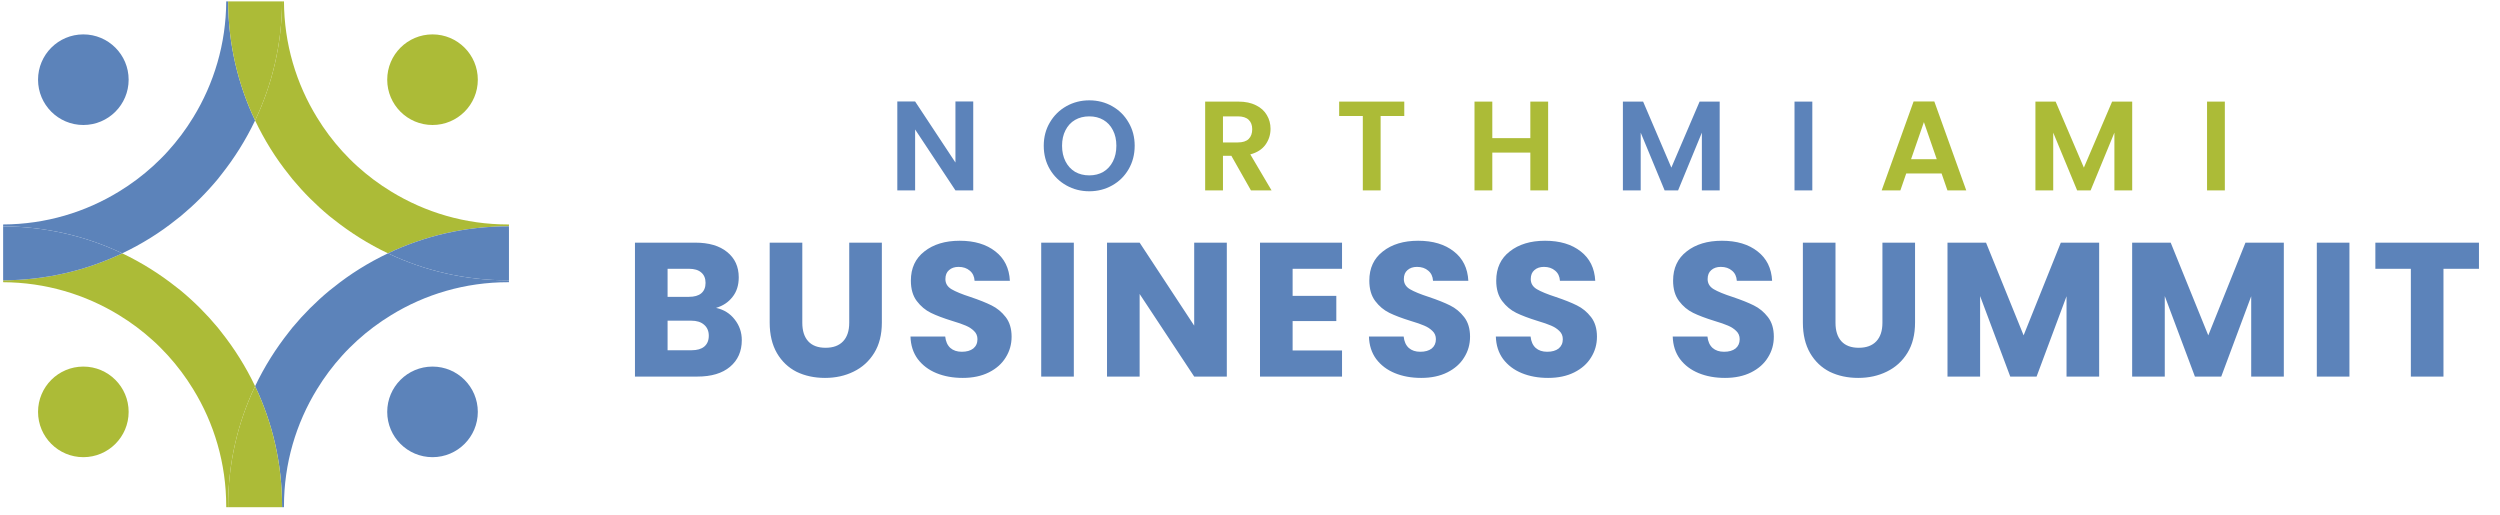 <svg width="267" height="55" viewBox="0 0 267 55" fill="none" xmlns="http://www.w3.org/2000/svg">
<path d="M54.356 23.972V24.174H54.255C49.66 24.174 45.326 25.202 41.435 27.056C39.359 26.068 37.404 24.839 35.63 23.428C35.468 23.307 35.327 23.186 35.166 23.065C33.735 21.876 32.425 20.565 31.235 19.134C31.114 18.993 30.994 18.832 30.872 18.671C29.441 16.897 28.232 14.941 27.244 12.865C29.078 9.015 30.107 4.701 30.127 0.146H30.328C30.348 4.701 31.639 8.934 33.856 12.543C34.642 13.833 35.549 15.042 36.557 16.151C37.061 16.695 37.585 17.239 38.149 17.743C39.258 18.751 40.468 19.658 41.758 20.444C45.406 22.682 49.68 23.972 54.255 23.972C54.296 23.972 54.316 23.972 54.356 23.972Z" fill="#ACBB37"/>
<path d="M54.357 24.174V29.939H54.256C49.66 29.939 45.326 28.911 41.435 27.056C45.326 25.202 49.66 24.174 54.256 24.174H54.357Z" fill="#5C83BA"/>
<path d="M54.356 29.938V30.14C54.316 30.14 54.296 30.14 54.255 30.14C49.68 30.14 45.386 31.43 41.758 33.667C40.468 34.454 39.258 35.361 38.149 36.369C37.605 36.873 37.061 37.397 36.557 37.961C35.549 39.07 34.642 40.279 33.856 41.569C31.618 45.218 30.328 49.491 30.328 54.067C30.328 54.107 30.328 54.127 30.328 54.168H30.127V54.067C30.127 49.471 29.099 45.137 27.244 41.247C28.232 39.17 29.462 37.215 30.872 35.441C30.994 35.28 31.114 35.139 31.235 34.978C32.425 33.547 33.735 32.236 35.166 31.047C35.307 30.926 35.468 30.805 35.63 30.684C37.404 29.253 39.359 28.044 41.435 27.056C45.326 28.91 49.66 29.938 54.255 29.938H54.356Z" fill="#5C83BA"/>
<path d="M30.127 54.067V54.168H24.362V54.067C24.362 49.471 25.39 45.137 27.245 41.247C29.099 45.137 30.127 49.471 30.127 54.067Z" fill="#ACBB37"/>
<path d="M27.244 41.247C25.39 45.137 24.362 49.471 24.362 54.067V54.168H24.16C24.16 54.127 24.16 54.107 24.16 54.067C24.16 49.491 22.87 45.198 20.633 41.569C19.847 40.279 18.939 39.07 17.932 37.961C17.428 37.417 16.904 36.873 16.339 36.369C15.23 35.361 14.021 34.454 12.731 33.667C9.123 31.45 4.869 30.16 0.334 30.14V29.938C4.89 29.918 9.203 28.89 13.053 27.056C15.13 28.044 17.085 29.273 18.859 30.684C19.02 30.805 19.161 30.926 19.323 31.047C20.754 32.236 22.064 33.547 23.253 34.978C23.374 35.119 23.495 35.28 23.616 35.441C25.027 37.215 26.257 39.17 27.244 41.247Z" fill="#ACBB37"/>
<path d="M27.244 12.865C26.257 14.941 25.027 16.897 23.616 18.671C23.495 18.832 23.374 18.973 23.253 19.134C22.064 20.566 20.754 21.876 19.323 23.065C19.181 23.186 19.02 23.307 18.859 23.428C17.085 24.859 15.13 26.069 13.053 27.056C9.203 25.222 4.89 24.194 0.334 24.174V23.972C4.89 23.952 9.123 22.662 12.731 20.445C14.021 19.658 15.23 18.751 16.339 17.743C16.883 17.239 17.428 16.715 17.932 16.151C18.939 15.042 19.847 13.833 20.633 12.543C22.85 8.934 24.14 4.681 24.16 0.146H24.362C24.382 4.701 25.41 9.015 27.244 12.865Z" fill="#5C83BA"/>
<path d="M30.127 0.146C30.107 4.701 29.079 9.015 27.245 12.865C25.41 9.015 24.383 4.701 24.362 0.146H30.127Z" fill="#ACBB37"/>
<path d="M13.053 27.056C9.203 28.891 4.89 29.919 0.334 29.939V24.174C4.89 24.194 9.203 25.222 13.053 27.056Z" fill="#5C83BA"/>
<path d="M8.901 13.349C11.573 13.349 13.739 11.183 13.739 8.511C13.739 5.839 11.573 3.673 8.901 3.673C6.229 3.673 4.063 5.839 4.063 8.511C4.063 11.183 6.229 13.349 8.901 13.349Z" fill="#5C83BA"/>
<path d="M8.901 48.826C11.573 48.826 13.739 46.66 13.739 43.989C13.739 41.317 11.573 39.151 8.901 39.151C6.229 39.151 4.063 41.317 4.063 43.989C4.063 46.66 6.229 48.826 8.901 48.826Z" fill="#ACBB37"/>
<path d="M46.193 13.349C48.865 13.349 51.031 11.183 51.031 8.511C51.031 5.839 48.865 3.673 46.193 3.673C43.521 3.673 41.355 5.839 41.355 8.511C41.355 11.183 43.521 13.349 46.193 13.349Z" fill="#ACBB37"/>
<path d="M46.193 48.826C48.865 48.826 51.031 46.66 51.031 43.989C51.031 41.317 48.865 39.151 46.193 39.151C43.521 39.151 41.355 41.317 41.355 43.989C41.355 46.66 43.521 48.826 46.193 48.826Z" fill="#5C83BA"/>
<path d="M103.942 20.333H102.041L97.735 13.827V20.333H95.833V10.838H97.735L102.041 17.358V10.838H103.942V20.333ZM116.335 20.428C115.447 20.428 114.632 20.22 113.89 19.803C113.147 19.387 112.559 18.812 112.124 18.078C111.689 17.336 111.472 16.498 111.472 15.565C111.472 14.642 111.689 13.813 112.124 13.08C112.559 12.337 113.147 11.758 113.89 11.341C114.632 10.925 115.447 10.716 116.335 10.716C117.231 10.716 118.046 10.925 118.78 11.341C119.522 11.758 120.106 12.337 120.532 13.08C120.967 13.813 121.184 14.642 121.184 15.565C121.184 16.498 120.967 17.336 120.532 18.078C120.106 18.812 119.522 19.387 118.78 19.803C118.037 20.22 117.222 20.428 116.335 20.428ZM116.335 18.73C116.905 18.73 117.408 18.604 117.842 18.35C118.277 18.087 118.617 17.716 118.861 17.236C119.106 16.756 119.228 16.199 119.228 15.565C119.228 14.932 119.106 14.379 118.861 13.908C118.617 13.428 118.277 13.062 117.842 12.808C117.408 12.555 116.905 12.428 116.335 12.428C115.764 12.428 115.257 12.555 114.813 12.808C114.379 13.062 114.039 13.428 113.795 13.908C113.55 14.379 113.428 14.932 113.428 15.565C113.428 16.199 113.55 16.756 113.795 17.236C114.039 17.716 114.379 18.087 114.813 18.35C115.257 18.604 115.764 18.73 116.335 18.73ZM183.662 10.852V20.333H181.76V14.166L179.22 20.333H177.781L175.227 14.166V20.333H173.325V10.852H175.485L178.5 17.902L181.516 10.852H183.662ZM193.556 10.852V20.333H191.654V10.852H193.556Z" fill="#5C83BA"/>
<path d="M133.601 20.333L131.509 16.639H130.613V20.333H128.711V10.852H132.27C133.003 10.852 133.628 10.983 134.144 11.246C134.66 11.5 135.045 11.848 135.299 12.292C135.561 12.727 135.693 13.216 135.693 13.759C135.693 14.384 135.512 14.95 135.149 15.457C134.787 15.955 134.248 16.299 133.533 16.489L135.801 20.333H133.601ZM130.613 15.212H132.202C132.718 15.212 133.103 15.09 133.356 14.845C133.61 14.592 133.737 14.243 133.737 13.8C133.737 13.365 133.61 13.03 133.356 12.794C133.103 12.55 132.718 12.428 132.202 12.428H130.613V15.212ZM149.977 10.852V12.387H147.45V20.333H145.549V12.387H143.022V10.852H149.977ZM165.341 10.852V20.333H163.44V16.299H159.378V20.333H157.477V10.852H159.378V14.751H163.44V10.852H165.341ZM207.361 18.526H203.585L202.96 20.333H200.963L204.372 10.838H206.586L209.996 20.333H207.986L207.361 18.526ZM206.845 17.005L205.473 13.039L204.101 17.005H206.845ZM227.719 10.852V20.333H225.818V14.166L223.278 20.333H221.838L219.284 14.166V20.333H217.383V10.852H219.542L222.558 17.902L225.573 10.852H227.719ZM237.613 10.852V20.333H235.712V10.852H237.613Z" fill="#ACBB37"/>
<path d="M76.473 32.883C77.302 33.06 77.967 33.474 78.47 34.126C78.972 34.764 79.224 35.498 79.224 36.327C79.224 37.522 78.803 38.473 77.96 39.179C77.132 39.872 75.971 40.218 74.477 40.218H67.814V25.915H74.252C75.706 25.915 76.84 26.248 77.655 26.913C78.484 27.579 78.898 28.482 78.898 29.623C78.898 30.465 78.674 31.165 78.225 31.722C77.791 32.279 77.207 32.666 76.473 32.883ZM71.298 31.702H73.58C74.15 31.702 74.585 31.579 74.884 31.335C75.196 31.077 75.353 30.703 75.353 30.214C75.353 29.725 75.196 29.352 74.884 29.094C74.585 28.835 74.15 28.706 73.58 28.706H71.298V31.702ZM73.865 37.406C74.449 37.406 74.897 37.277 75.21 37.019C75.536 36.748 75.699 36.361 75.699 35.858C75.699 35.355 75.529 34.962 75.19 34.676C74.864 34.391 74.409 34.248 73.825 34.248H71.298V37.406H73.865ZM85.686 25.915V34.472C85.686 35.328 85.897 35.987 86.318 36.449C86.739 36.911 87.357 37.142 88.172 37.142C88.987 37.142 89.612 36.911 90.046 36.449C90.481 35.987 90.698 35.328 90.698 34.472V25.915H94.182V34.452C94.182 35.729 93.911 36.809 93.367 37.692C92.824 38.575 92.091 39.24 91.167 39.688C90.257 40.137 89.238 40.361 88.111 40.361C86.983 40.361 85.971 40.143 85.075 39.709C84.192 39.261 83.493 38.595 82.976 37.712C82.46 36.816 82.202 35.729 82.202 34.452V25.915H85.686ZM102.823 40.361C101.777 40.361 100.84 40.191 100.011 39.851C99.182 39.512 98.517 39.009 98.014 38.344C97.525 37.678 97.267 36.877 97.24 35.94H100.948C101.003 36.469 101.186 36.877 101.498 37.162C101.811 37.434 102.218 37.569 102.721 37.569C103.237 37.569 103.644 37.454 103.943 37.223C104.242 36.979 104.392 36.646 104.392 36.225C104.392 35.871 104.269 35.58 104.025 35.349C103.794 35.118 103.502 34.928 103.149 34.778C102.809 34.629 102.32 34.459 101.682 34.269C100.758 33.983 100.004 33.698 99.42 33.413C98.836 33.128 98.334 32.707 97.912 32.15C97.491 31.593 97.281 30.866 97.281 29.97C97.281 28.639 97.763 27.599 98.727 26.852C99.692 26.092 100.948 25.712 102.497 25.712C104.072 25.712 105.342 26.092 106.307 26.852C107.271 27.599 107.787 28.645 107.855 29.99H104.086C104.059 29.528 103.889 29.168 103.577 28.91C103.264 28.639 102.863 28.503 102.374 28.503C101.953 28.503 101.614 28.618 101.356 28.849C101.098 29.067 100.969 29.386 100.969 29.807C100.969 30.269 101.186 30.628 101.621 30.887C102.055 31.145 102.734 31.423 103.658 31.722C104.582 32.034 105.329 32.333 105.899 32.618C106.483 32.904 106.986 33.318 107.407 33.861C107.828 34.405 108.039 35.104 108.039 35.96C108.039 36.775 107.828 37.515 107.407 38.181C106.999 38.846 106.402 39.376 105.614 39.77C104.826 40.164 103.896 40.361 102.823 40.361ZM114.685 25.915V40.218H111.201V25.915H114.685ZM131.024 40.218H127.54L121.713 31.396V40.218H118.229V25.915H121.713L127.54 34.778V25.915H131.024V40.218ZM138.052 28.706V31.6H142.718V34.289H138.052V37.427H143.329V40.218H134.568V25.915H143.329V28.706H138.052ZM151.785 40.361C150.739 40.361 149.802 40.191 148.973 39.851C148.145 39.512 147.479 39.009 146.977 38.344C146.488 37.678 146.23 36.877 146.203 35.94H149.911C149.965 36.469 150.148 36.877 150.461 37.162C150.773 37.434 151.181 37.569 151.683 37.569C152.199 37.569 152.607 37.454 152.906 37.223C153.205 36.979 153.354 36.646 153.354 36.225C153.354 35.871 153.232 35.58 152.987 35.349C152.756 35.118 152.464 34.928 152.111 34.778C151.772 34.629 151.283 34.459 150.644 34.269C149.721 33.983 148.967 33.698 148.383 33.413C147.799 33.128 147.296 32.707 146.875 32.15C146.454 31.593 146.243 30.866 146.243 29.97C146.243 28.639 146.726 27.599 147.69 26.852C148.654 26.092 149.911 25.712 151.459 25.712C153.035 25.712 154.305 26.092 155.269 26.852C156.234 27.599 156.75 28.645 156.818 29.99H153.048C153.021 29.528 152.851 29.168 152.539 28.91C152.227 28.639 151.826 28.503 151.337 28.503C150.916 28.503 150.576 28.618 150.318 28.849C150.06 29.067 149.931 29.386 149.931 29.807C149.931 30.269 150.148 30.628 150.583 30.887C151.018 31.145 151.697 31.423 152.621 31.722C153.544 32.034 154.291 32.333 154.862 32.618C155.446 32.904 155.948 33.318 156.369 33.861C156.791 34.405 157.001 35.104 157.001 35.96C157.001 36.775 156.791 37.515 156.369 38.181C155.962 38.846 155.364 39.376 154.576 39.77C153.789 40.164 152.858 40.361 151.785 40.361ZM165.339 40.361C164.293 40.361 163.356 40.191 162.527 39.851C161.699 39.512 161.033 39.009 160.531 38.344C160.042 37.678 159.784 36.877 159.756 35.94H163.465C163.519 36.469 163.702 36.877 164.015 37.162C164.327 37.434 164.735 37.569 165.237 37.569C165.753 37.569 166.161 37.454 166.46 37.223C166.758 36.979 166.908 36.646 166.908 36.225C166.908 35.871 166.786 35.58 166.541 35.349C166.31 35.118 166.018 34.928 165.665 34.778C165.325 34.629 164.836 34.459 164.198 34.269C163.274 33.983 162.521 33.698 161.936 33.413C161.352 33.128 160.85 32.707 160.429 32.15C160.008 31.593 159.797 30.866 159.797 29.97C159.797 28.639 160.279 27.599 161.244 26.852C162.208 26.092 163.465 25.712 165.013 25.712C166.589 25.712 167.859 26.092 168.823 26.852C169.787 27.599 170.304 28.645 170.372 29.99H166.602C166.575 29.528 166.405 29.168 166.093 28.91C165.78 28.639 165.38 28.503 164.891 28.503C164.47 28.503 164.13 28.618 163.872 28.849C163.614 29.067 163.485 29.386 163.485 29.807C163.485 30.269 163.702 30.628 164.137 30.887C164.572 31.145 165.251 31.423 166.174 31.722C167.098 32.034 167.845 32.333 168.416 32.618C169 32.904 169.502 33.318 169.923 33.861C170.344 34.405 170.555 35.104 170.555 35.96C170.555 36.775 170.344 37.515 169.923 38.181C169.516 38.846 168.918 39.376 168.13 39.77C167.342 40.164 166.412 40.361 165.339 40.361ZM184.229 40.361C183.183 40.361 182.246 40.191 181.418 39.851C180.589 39.512 179.923 39.009 179.421 38.344C178.932 37.678 178.674 36.877 178.647 35.94H182.355C182.409 36.469 182.592 36.877 182.905 37.162C183.217 37.434 183.625 37.569 184.127 37.569C184.643 37.569 185.051 37.454 185.35 37.223C185.649 36.979 185.798 36.646 185.798 36.225C185.798 35.871 185.676 35.58 185.431 35.349C185.2 35.118 184.908 34.928 184.555 34.778C184.216 34.629 183.727 34.459 183.088 34.269C182.165 33.983 181.411 33.698 180.827 33.413C180.243 33.128 179.74 32.707 179.319 32.15C178.898 31.593 178.687 30.866 178.687 29.97C178.687 28.639 179.17 27.599 180.134 26.852C181.098 26.092 182.355 25.712 183.903 25.712C185.479 25.712 186.749 26.092 187.713 26.852C188.678 27.599 189.194 28.645 189.262 29.99H185.492C185.465 29.528 185.295 29.168 184.983 28.91C184.671 28.639 184.27 28.503 183.781 28.503C183.36 28.503 183.02 28.618 182.762 28.849C182.504 29.067 182.375 29.386 182.375 29.807C182.375 30.269 182.592 30.628 183.027 30.887C183.462 31.145 184.141 31.423 185.065 31.722C185.988 32.034 186.735 32.333 187.306 32.618C187.89 32.904 188.392 33.318 188.813 33.861C189.235 34.405 189.445 35.104 189.445 35.96C189.445 36.775 189.235 37.515 188.813 38.181C188.406 38.846 187.808 39.376 187.021 39.77C186.233 40.164 185.302 40.361 184.229 40.361ZM196.031 25.915V34.472C196.031 35.328 196.241 35.987 196.662 36.449C197.084 36.911 197.702 37.142 198.517 37.142C199.331 37.142 199.956 36.911 200.391 36.449C200.826 35.987 201.043 35.328 201.043 34.472V25.915H204.527V34.452C204.527 35.729 204.255 36.809 203.712 37.692C203.169 38.575 202.435 39.24 201.512 39.688C200.602 40.137 199.583 40.361 198.455 40.361C197.328 40.361 196.316 40.143 195.42 39.709C194.537 39.261 193.837 38.595 193.321 37.712C192.805 36.816 192.547 35.729 192.547 34.452V25.915H196.031ZM224.19 25.915V40.218H220.706V31.64L217.507 40.218H214.695L211.476 31.62V40.218H207.992V25.915H212.108L216.122 35.817L220.095 25.915H224.19ZM243.912 25.915V40.218H240.428V31.64L237.229 40.218H234.417L231.198 31.62V40.218H227.714V25.915H231.83L235.844 35.817L239.817 25.915H243.912ZM250.92 25.915V40.218H247.436V25.915H250.92ZM264.753 25.915V28.706H260.963V40.218H257.479V28.706H253.689V25.915H264.753Z" fill="#5C83BA"/>
</svg>
